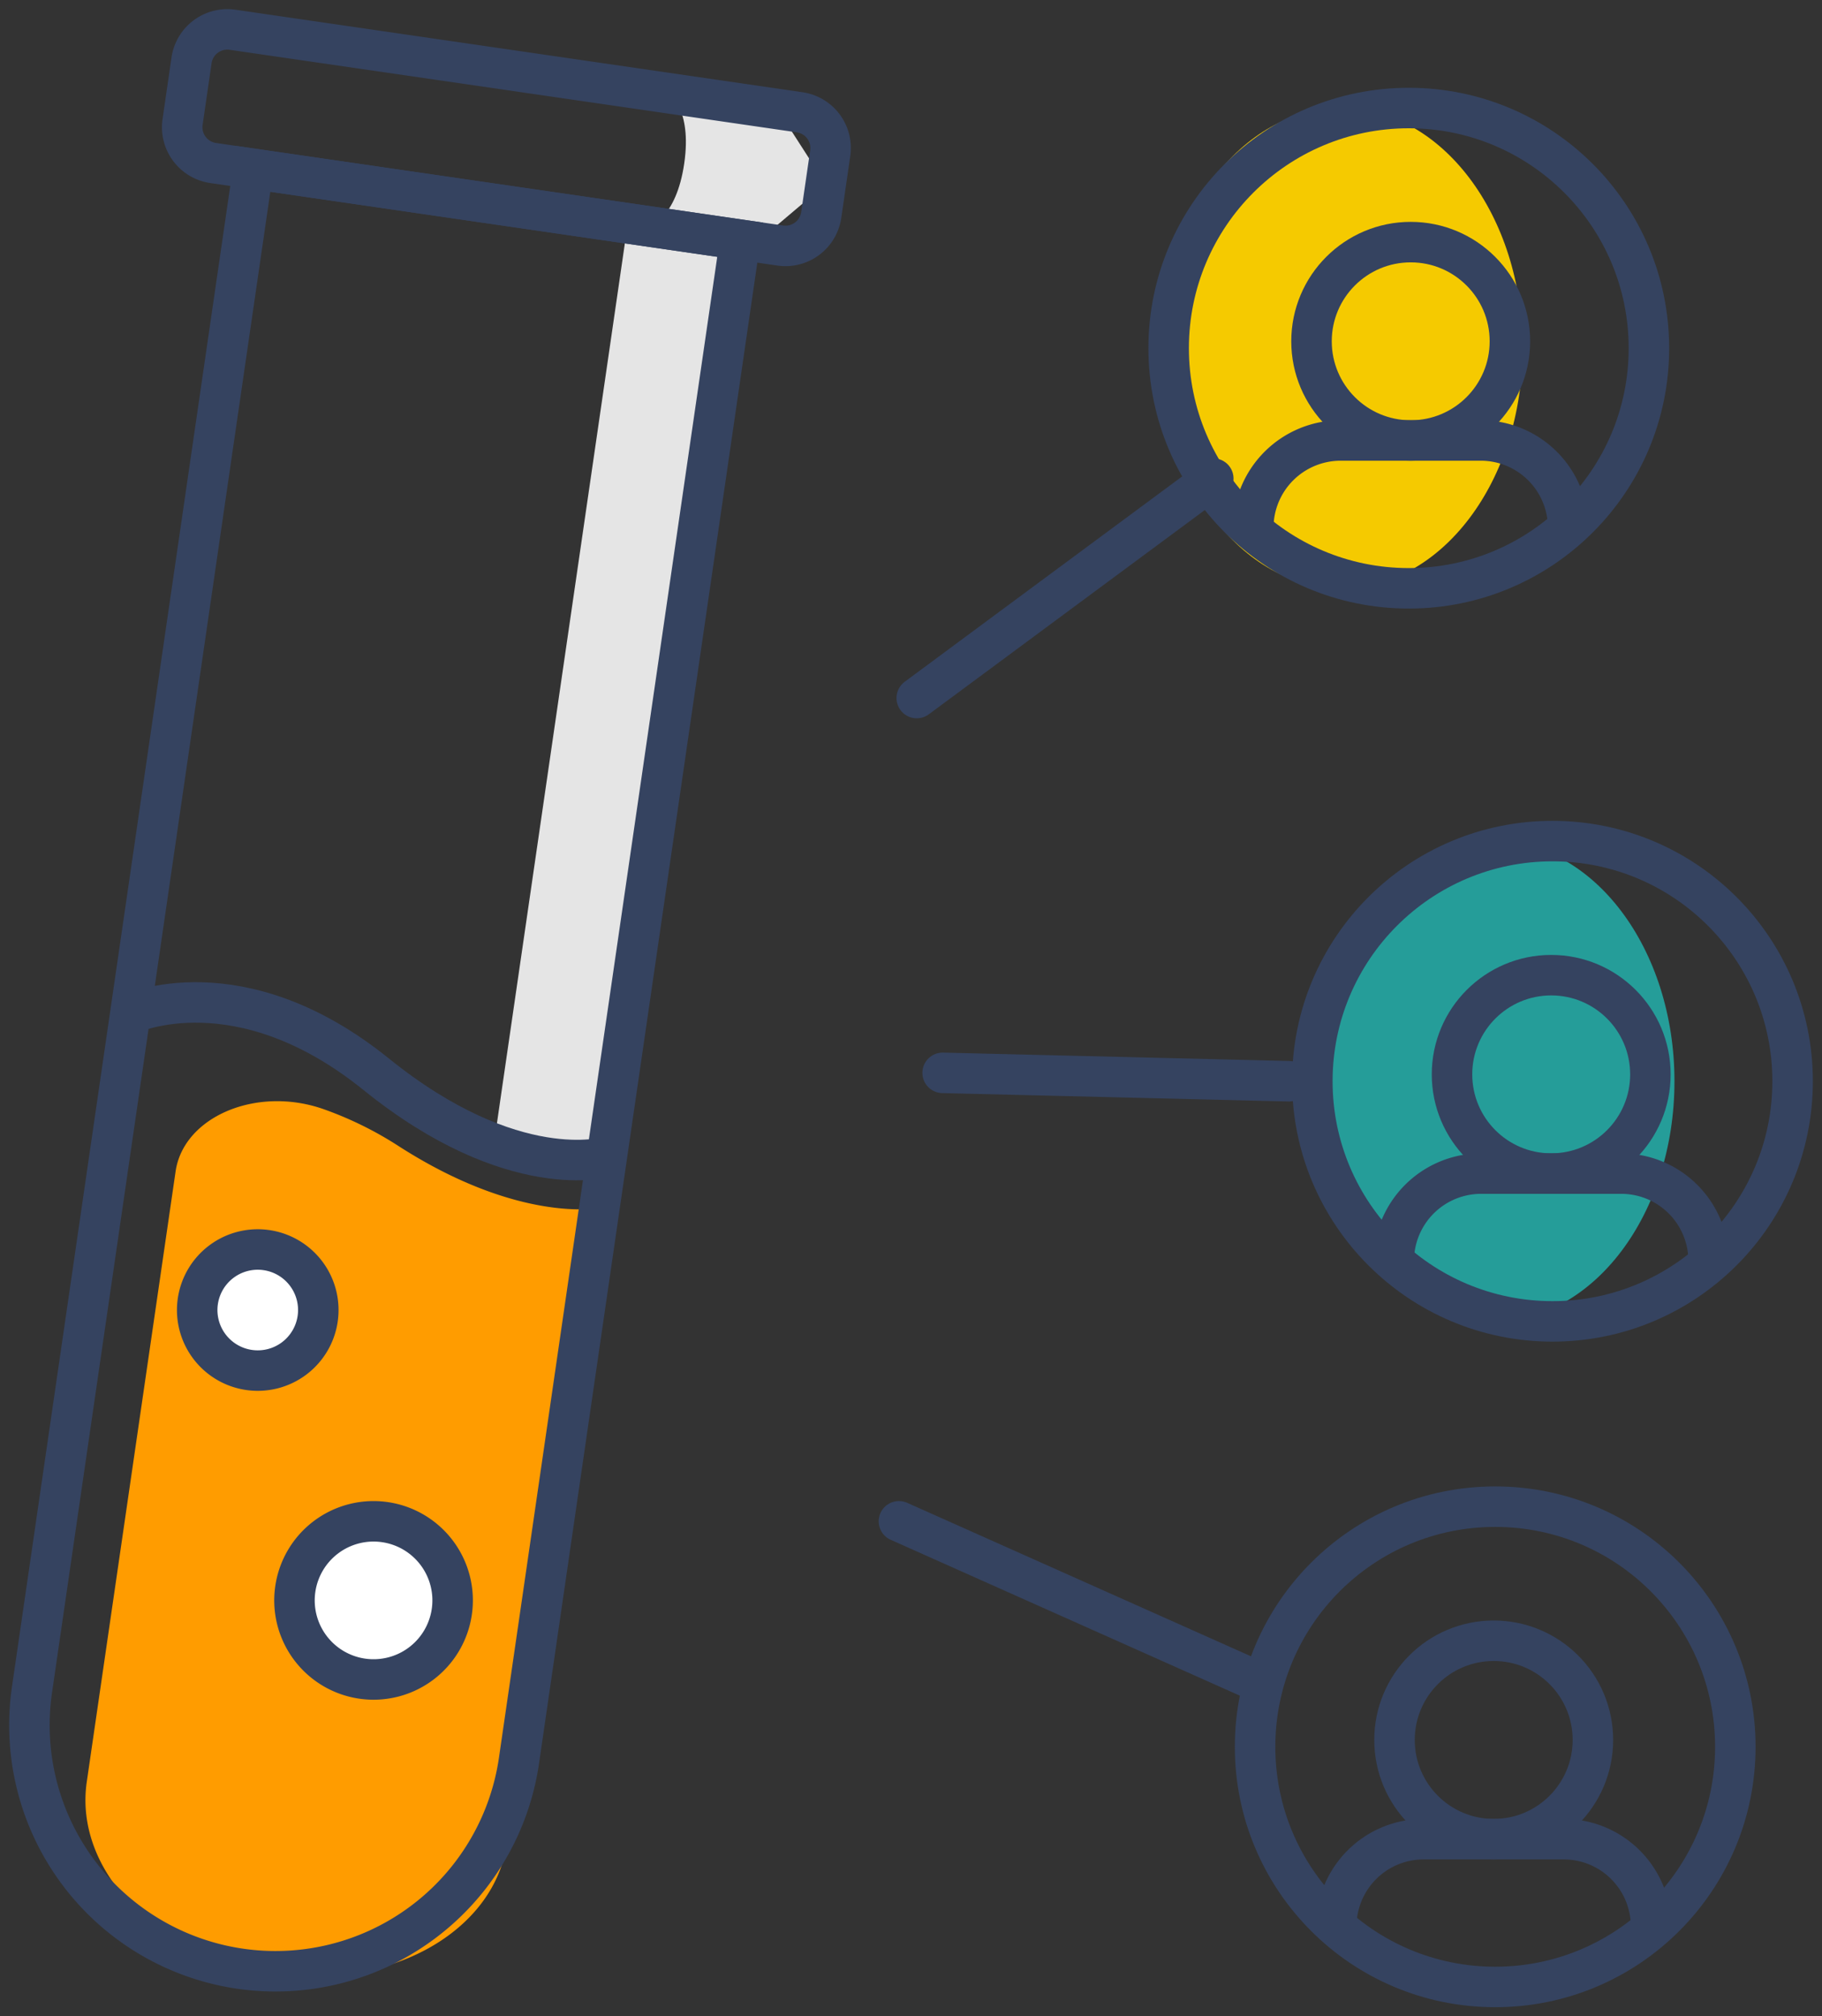 <svg xmlns="http://www.w3.org/2000/svg" xmlns:xlink="http://www.w3.org/1999/xlink" width="90.003" height="99.597" viewBox="0 0 90.003 99.597">
  <rect x="0" y="0" width="90.003" height="99.597" fill="#333333" stroke="none"/>
  <defs>
    <clipPath id="clip-path">
      <rect id="Rectangle_522" data-name="Rectangle 522" width="90.003" height="99.597" fill="none"/>
    </clipPath>
  </defs>
  <g id="mobile-2.1-otherfamily-icn" transform="translate(0 0)">
    <g id="Group_229" data-name="Group 229" transform="translate(0 0)" clip-path="url(#clip-path)">
      <path id="Path_625" data-name="Path 625" d="M62.539,40.477c0,6.551-4,11.862-8.944,11.862s-8.945-5.311-8.945-11.862,4-11.862,8.945-11.862,8.944,5.311,8.944,11.862" transform="translate(20.176 12.931)" fill="#259d99"/>
      <circle id="Ellipse_118" data-name="Ellipse 118" cx="11.862" cy="11.862" r="11.862" transform="translate(64.827 41.545)" fill="none" stroke="#354360" stroke-miterlimit="10" stroke-width="2"/>
      <circle id="Ellipse_119" data-name="Ellipse 119" cx="4.9" cy="4.9" r="4.9" transform="translate(71.726 48.168)" fill="none" stroke="#354360" stroke-miterlimit="10" stroke-width="2"/>
      <path id="Path_626" data-name="Path 626" d="M47.421,44.243h0a4.316,4.316,0,0,1,4.316-4.316h6.921a4.316,4.316,0,0,1,4.316,4.316" transform="translate(21.428 18.042)" fill="none" stroke="#354360" stroke-miterlimit="10" stroke-width="2"/>
      <path id="Path_627" data-name="Path 627" d="M57.372,15.537c0,6.551-4,11.862-8.943,11.862s-8.945-5.311-8.945-11.862,4-11.862,8.945-11.862,8.943,5.311,8.943,11.862" transform="translate(17.842 1.661)" fill="#f5ca00"/>
      <circle id="Ellipse_120" data-name="Ellipse 120" cx="11.862" cy="11.862" r="11.862" transform="translate(57.729 5.336)" fill="none" stroke="#354360" stroke-miterlimit="10" stroke-width="2"/>
      <circle id="Ellipse_121" data-name="Ellipse 121" cx="4.9" cy="4.9" r="4.9" transform="translate(64.786 11.959)" fill="none" stroke="#354360" stroke-miterlimit="10" stroke-width="2"/>
      <path id="Path_628" data-name="Path 628" d="M42.641,19.3h0a4.316,4.316,0,0,1,4.316-4.316h6.921A4.316,4.316,0,0,1,58.195,19.3" transform="translate(19.268 6.773)" fill="none" stroke="#354360" stroke-miterlimit="10" stroke-width="2"/>
      <circle id="Ellipse_122" data-name="Ellipse 122" cx="11.862" cy="11.862" r="11.862" transform="translate(61.998 74.421)" fill="none" stroke="#354360" stroke-miterlimit="10" stroke-width="2"/>
      <circle id="Ellipse_123" data-name="Ellipse 123" cx="4.9" cy="4.9" r="4.9" transform="translate(68.886 81.044)" fill="none" stroke="#354360" stroke-miterlimit="10" stroke-width="2"/>
      <path id="Path_629" data-name="Path 629" d="M45.465,66.887h0a4.316,4.316,0,0,1,4.316-4.316H56.7a4.316,4.316,0,0,1,4.316,4.316" transform="translate(20.544 28.274)" fill="none" stroke="#354360" stroke-miterlimit="10" stroke-width="2"/>
      <path id="Path_630" data-name="Path 630" d="M28.294,42.738s-3.921.793-9.9-3.045a17.666,17.666,0,0,0-3.756-1.847c-3.31-1.146-6.888.4-7.278,3.087L2.972,71.088c-.639,4.395,3.49,8.633,9.222,9.466s10.9-2.051,11.538-6.446Z" transform="translate(1.314 16.929)" fill="#ff9c00"/>
      <rect id="Rectangle_521" data-name="Rectangle 521" width="46.124" height="5.944" transform="translate(24.374 56.676) rotate(-81.727)" fill="#e5e5e5"/>
      <path id="Path_631" data-name="Path 631" d="M23.051,3.172s1.16.751.764,3.471-1.72,3.11-1.72,3.11l5.317.774L30.8,7.66,28.417,3.953Z" transform="translate(9.984 1.434)" fill="#e5e5e5"/>
      <path id="Path_632" data-name="Path 632" d="M11.407,94.647h0A12.155,12.155,0,0,1,1.128,80.869L12.055,5.745l24.057,3.5L25.185,84.368A12.154,12.154,0,0,1,11.407,94.647Z" transform="translate(0.452 2.596)" fill="none" stroke="#354360" stroke-miterlimit="10" stroke-width="2"/>
      <path id="Path_633" data-name="Path 633" d="M35.742,11.676,7.728,7.6a1.786,1.786,0,0,1-1.51-2.025l.443-3.047a1.786,1.786,0,0,1,2.025-1.51L36.7,5.094a1.784,1.784,0,0,1,1.51,2.024l-.443,3.047A1.786,1.786,0,0,1,35.742,11.676Z" transform="translate(2.801 0.452)" fill="none" stroke="#354360" stroke-miterlimit="10" stroke-width="2"/>
      <path id="Path_634" data-name="Path 634" d="M4.433,34.67S9.8,32.177,16.578,37.65s11.4,4.081,11.4,4.081" transform="translate(2.003 15.411)" fill="none" stroke="#354360" stroke-miterlimit="10" stroke-width="2"/>
      <path id="Path_635" data-name="Path 635" d="M12.66,45.93a2.991,2.991,0,1,1-2.529-3.39,2.99,2.99,0,0,1,2.529,3.39" transform="translate(3.032 19.209)" fill="#fff"/>
      <path id="Path_636" data-name="Path 636" d="M12.66,45.93a2.991,2.991,0,1,1-2.529-3.39A2.99,2.99,0,0,1,12.66,45.93Z" transform="translate(3.032 19.209)" fill="none" stroke="#354360" stroke-miterlimit="10" stroke-width="2"/>
      <path id="Path_637" data-name="Path 637" d="M17.791,56.226a3.906,3.906,0,1,1-3.3-4.428,3.905,3.905,0,0,1,3.3,4.428" transform="translate(4.527 23.388)" fill="#fff"/>
      <path id="Path_638" data-name="Path 638" d="M17.791,56.226a3.906,3.906,0,1,1-3.3-4.428A3.905,3.905,0,0,1,17.791,56.226Z" transform="translate(4.527 23.388)" fill="none" stroke="#354360" stroke-miterlimit="10" stroke-width="2"/>
      <line id="Line_81" data-name="Line 81" x1="14.649" y2="10.841" transform="translate(45.285 23.639)" fill="none" stroke="#354360" stroke-linecap="round" stroke-linejoin="round" stroke-width="2"/>
      <line id="Line_82" data-name="Line 82" x2="17.102" y2="0.414" transform="translate(46.564 52.993)" fill="none" stroke="#354360" stroke-linecap="round" stroke-linejoin="round" stroke-width="2"/>
      <line id="Line_83" data-name="Line 83" x2="17.504" y2="7.814" transform="translate(44.405 75.144)" fill="none" stroke="#354360" stroke-linecap="round" stroke-linejoin="round" stroke-width="2"/>
    </g>
  </g>
</svg>
